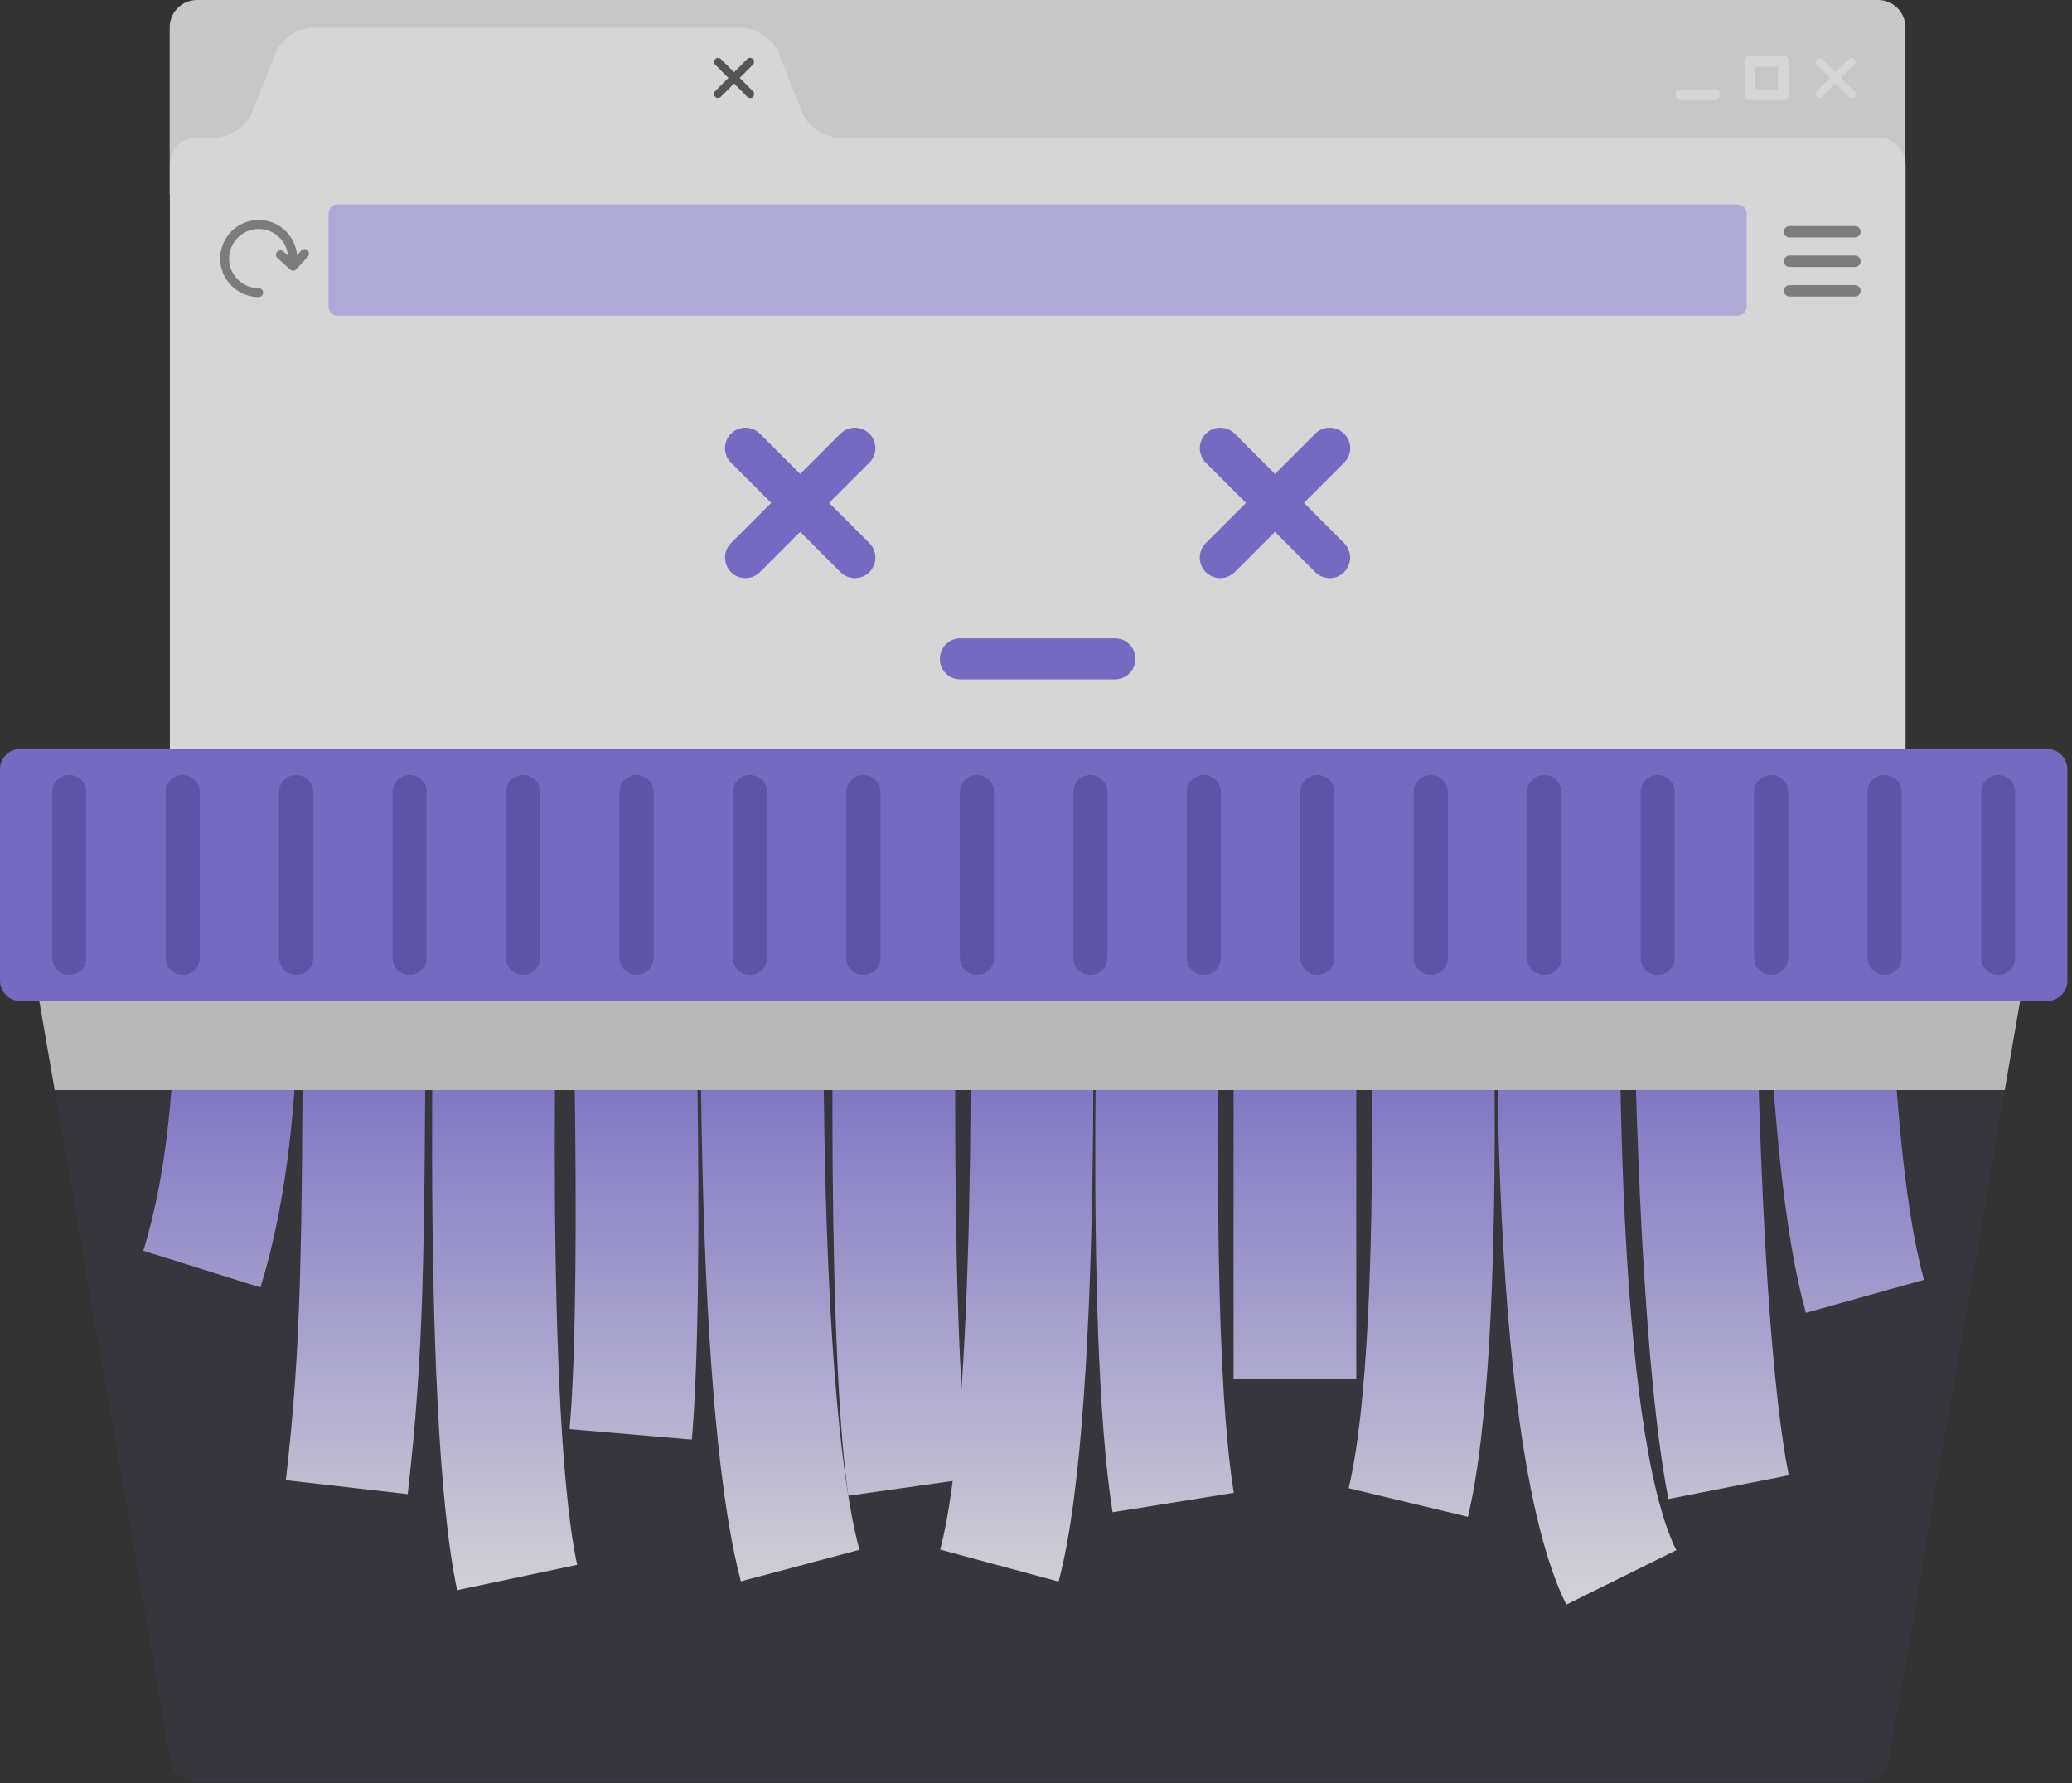 <svg width="294" height="253" viewBox="0 0 294 253" fill="none" xmlns="http://www.w3.org/2000/svg">
<rect x="0" y="0" width="294" height="253" fill="#333333" stroke="none"/>
<g opacity="0.8">
<path d="M266.496 0H27.947C25.818 0 24.078 1.74 24.078 3.869V27.557H270.365V3.869C270.365 1.74 268.625 0 266.496 0Z" fill="#ECECEC"/>
<path d="M36.946 182.646L20.336 177.448C27.209 155.499 24.302 122.506 24.28 122.171L41.614 120.582C41.744 122.063 44.878 157.336 36.946 182.646Z" fill="url(#paint0_linear_229_6087)"/>
<path d="M57.847 211.975L40.557 209.998C42.772 190.675 42.826 177.923 42.999 140.078C43.031 134.415 43.053 128.201 43.096 121.328L60.506 121.425C60.463 128.298 60.441 134.501 60.409 140.164C60.225 178.712 60.16 191.702 57.847 211.975Z" fill="url(#paint1_linear_229_6087)"/>
<path d="M64.86 225.603C59.381 199.72 61.845 124.278 61.942 121.079L79.341 121.663C79.32 122.43 76.845 198.175 81.892 222.004L64.86 225.603Z" fill="url(#paint2_linear_229_6087)"/>
<path d="M98.168 204.238L80.823 202.746C82.769 180.084 80.813 122.246 80.791 121.663L98.19 121.069C98.276 123.489 100.2 180.538 98.168 204.238Z" fill="url(#paint3_linear_229_6087)"/>
<path d="M105.129 224.349C97.856 197.019 99.563 124.235 99.639 121.155L117.038 121.587C117.016 122.322 115.298 194.944 121.944 219.875L105.129 224.349Z" fill="url(#paint4_linear_229_6087)"/>
<path d="M120.365 212.202C116.917 187.833 118.43 123.867 118.495 121.155L135.894 121.576C135.883 122.225 134.36 186.817 137.602 209.76L120.365 212.202Z" fill="url(#paint5_linear_229_6087)"/>
<path d="M150.203 224.381L133.398 219.843C138.478 201.028 137.97 142.563 137.343 121.63L154.742 121.112C154.839 124.289 156.979 199.245 150.203 224.381Z" fill="url(#paint6_linear_229_6087)"/>
<path d="M157.865 214.547C153.672 188.373 156.093 123.781 156.201 121.036L173.6 121.706C173.578 122.365 171.136 187.303 175.059 211.792L157.865 214.547Z" fill="url(#paint7_linear_229_6087)"/>
<path d="M192.445 121.371H175.035V195.679H192.445V121.371Z" fill="url(#paint8_linear_229_6087)"/>
<path d="M208.287 215.196L191.363 211.132C196.81 188.427 193.924 122.419 193.903 121.76L211.291 120.982C211.41 123.792 214.306 190.113 208.287 215.196Z" fill="url(#paint9_linear_229_6087)"/>
<path d="M222.242 227.656C210.246 203.416 212.451 129.422 212.742 121.058L230.141 121.663C229.396 143.158 229.331 202.714 237.847 219.929L222.242 227.656Z" fill="url(#paint10_linear_229_6087)"/>
<path d="M236.731 212.667C231.641 186.752 231.576 124.03 231.576 121.371H248.986C248.986 122.009 249.04 185.045 253.806 209.306L236.731 212.667Z" fill="url(#paint11_linear_229_6087)"/>
<path d="M256.237 186.255C250.498 165.755 250.434 123.176 250.434 121.371H267.843C267.843 121.793 267.908 163.366 272.998 181.565L256.237 186.255Z" fill="url(#paint12_linear_229_6087)"/>
<path d="M119.07 19.506C116.941 19.506 114.563 17.885 113.785 15.908L110.489 7.543C109.711 5.565 107.334 3.944 105.205 3.944H44.373C42.244 3.944 39.867 5.565 39.089 7.543L35.792 15.908C35.014 17.885 32.637 19.506 30.508 19.506H27.968C25.84 19.506 24.1 21.246 24.1 23.375V132.34C24.1 134.469 25.84 136.209 27.968 136.209H266.518C268.646 136.209 270.386 134.469 270.386 132.34V23.375C270.386 21.246 268.646 19.506 266.518 19.506H119.07Z" fill="url(#paint13_linear_229_6087)"/>
<path d="M102.276 13.735C102.06 13.952 101.703 13.952 101.477 13.735C101.26 13.519 101.26 13.163 101.477 12.936L106.037 8.375C106.253 8.159 106.61 8.159 106.837 8.375C107.053 8.591 107.053 8.948 106.837 9.175L102.276 13.735Z" fill="#5E5E5E"/>
<path d="M101.488 9.186C101.272 8.97 101.272 8.613 101.488 8.386C101.704 8.17 102.061 8.17 102.288 8.386L106.848 12.947C107.065 13.163 107.065 13.519 106.848 13.746C106.632 13.962 106.276 13.962 106.049 13.746L101.488 9.186Z" fill="#5E5E5E"/>
<path d="M258.573 13.735C258.357 13.952 258 13.952 257.773 13.735C257.557 13.519 257.557 13.163 257.773 12.936L262.334 8.375C262.55 8.159 262.907 8.159 263.134 8.375C263.35 8.591 263.35 8.948 263.134 9.175L258.573 13.735Z" fill="white"/>
<path d="M257.773 9.186C257.557 8.97 257.557 8.613 257.773 8.386C257.99 8.17 258.346 8.17 258.573 8.386L263.134 12.947C263.361 13.163 263.35 13.519 263.134 13.746C262.917 13.962 262.561 13.962 262.334 13.746L257.773 9.186Z" fill="white"/>
<path d="M247.843 43.47C247.843 44.194 247.248 44.789 246.524 44.789H47.928C47.204 44.789 46.609 44.194 46.609 43.47V30.318C46.609 29.594 47.204 29 47.928 29H246.524C247.248 29 247.843 29.594 247.843 30.318V43.47Z" fill="#CDC7FF"/>
<path d="M253.053 8.689H248.309V13.433H253.053V8.689Z" stroke="white" stroke-width="1.563" stroke-miterlimit="10" stroke-linecap="round" stroke-linejoin="round"/>
<path d="M243.282 13.433H238.527" stroke="white" stroke-width="1.563" stroke-miterlimit="10" stroke-linecap="round" stroke-linejoin="round"/>
<path d="M103.722 65.641C102.587 64.506 102.587 62.669 103.722 61.534C104.857 60.399 106.694 60.399 107.829 61.534L123.358 77.052C124.493 78.187 124.493 80.024 123.358 81.17C122.223 82.305 120.386 82.305 119.251 81.17L103.722 65.641Z" fill="#8578E6"/>
<path d="M123.358 65.64C124.493 64.506 124.493 62.669 123.358 61.534C122.212 60.399 120.386 60.399 119.241 61.534L103.722 77.052C102.587 78.187 102.598 80.024 103.722 81.17C104.857 82.305 106.694 82.305 107.829 81.17L123.358 65.64Z" fill="#8578E6"/>
<path d="M171.091 65.64C169.957 64.506 169.957 62.669 171.091 61.534C172.237 60.399 174.063 60.399 175.209 61.534L190.727 77.052C191.862 78.187 191.851 80.024 190.727 81.17C189.592 82.305 187.755 82.305 186.621 81.17L171.091 65.64Z" fill="#8578E6"/>
<path d="M190.727 65.64C191.862 64.506 191.862 62.669 190.727 61.534C189.592 60.399 187.755 60.399 186.621 61.534L171.091 77.052C169.957 78.187 169.957 80.024 171.091 81.17C172.226 82.305 174.063 82.305 175.198 81.17L190.727 65.64Z" fill="#8578E6"/>
<path d="M158.2 96.375C159.811 96.375 161.107 95.078 161.107 93.468C161.107 91.858 159.81 90.561 158.211 90.561H136.262C134.652 90.561 133.355 91.868 133.355 93.479C133.355 95.078 134.652 96.375 136.262 96.386H158.2V96.375Z" fill="#8578E6"/>
<path d="M264.008 32.874C264.008 33.317 263.652 33.685 263.198 33.685H253.926C253.483 33.685 253.115 33.328 253.115 32.874C253.115 32.431 253.472 32.075 253.926 32.075H263.198C263.652 32.075 264.008 32.431 264.008 32.874Z" fill="#8F8F8F"/>
<path d="M264.008 37.067C264.008 37.51 263.652 37.878 263.198 37.878H253.926C253.483 37.878 253.115 37.521 253.115 37.067C253.115 36.624 253.472 36.257 253.926 36.257H263.198C263.652 36.268 264.008 36.624 264.008 37.067Z" fill="#8F8F8F"/>
<path d="M264.008 41.26C264.008 41.703 263.652 42.071 263.198 42.071H253.926C253.483 42.071 253.115 41.714 253.115 41.26C253.115 40.817 253.472 40.461 253.926 40.461H263.198C263.652 40.461 264.008 40.817 264.008 41.26Z" fill="#8F8F8F"/>
<path d="M43.638 35.5C43.378 35.273 42.978 35.284 42.751 35.544L42.146 36.203C41.908 33.415 39.563 31.21 36.71 31.21C33.695 31.21 31.242 33.663 31.242 36.678C31.242 39.693 33.695 42.147 36.71 42.147C37.056 42.147 37.337 41.865 37.337 41.52C37.337 41.174 37.056 40.893 36.71 40.893C34.387 40.893 32.507 39.002 32.507 36.689C32.507 34.366 34.398 32.485 36.71 32.485C38.883 32.485 40.666 34.15 40.871 36.278L40.212 35.684C39.953 35.446 39.553 35.468 39.326 35.727C39.088 35.987 39.109 36.376 39.369 36.613L41.163 38.245C41.282 38.353 41.433 38.407 41.584 38.407C41.595 38.407 41.606 38.407 41.617 38.407C41.779 38.397 41.941 38.321 42.049 38.202L43.681 36.408C43.908 36.127 43.886 35.727 43.638 35.5Z" fill="#8F8F8F"/>
<path opacity="0.5" d="M267.933 250.134C267.695 251.496 266.409 252.598 265.048 252.598H27.169C25.818 252.598 24.521 251.496 24.283 250.134L4.161 133.831C3.837 131.951 4.874 130.416 6.474 130.416H285.754C287.353 130.416 288.39 131.951 288.066 133.831L267.933 250.134Z" fill="#8578E6" fill-opacity="0.13"/>
<path d="M285.753 130.416H6.474C4.874 130.416 3.837 131.951 4.161 133.831L7.76 154.645H284.457L288.055 133.831C288.39 131.951 287.353 130.416 285.753 130.416Z" fill="#D9D9D9"/>
<path d="M293.35 139.116C293.35 140.715 292.054 142.012 290.454 142.012H2.896C1.297 142.012 0 140.715 0 139.116V109.138C0 107.538 1.297 106.242 2.896 106.242H290.443C292.043 106.242 293.34 107.538 293.34 109.138V139.116H293.35Z" fill="#8578E6"/>
<path d="M12.244 135.895C12.244 137.235 11.163 138.316 9.823 138.316C8.483 138.316 7.402 137.235 7.402 135.895V112.369C7.402 111.029 8.483 109.948 9.823 109.948C11.163 109.948 12.244 111.029 12.244 112.369V135.895Z" fill="#685BC4"/>
<path d="M28.345 135.895C28.345 137.235 27.265 138.316 25.925 138.316C24.585 138.316 23.504 137.235 23.504 135.895V112.369C23.504 111.029 24.585 109.948 25.925 109.948C27.265 109.948 28.345 111.029 28.345 112.369V135.895Z" fill="#685BC4"/>
<path d="M44.449 135.895C44.449 137.235 43.368 138.316 42.028 138.316C40.688 138.316 39.607 137.235 39.607 135.895V112.369C39.607 111.029 40.688 109.948 42.028 109.948C43.368 109.948 44.449 111.029 44.449 112.369V135.895Z" fill="#685BC4"/>
<path d="M60.539 135.895C60.539 137.235 59.458 138.316 58.118 138.316C56.778 138.316 55.697 137.235 55.697 135.895V112.369C55.697 111.029 56.778 109.948 58.118 109.948C59.458 109.948 60.539 111.029 60.539 112.369V135.895Z" fill="#685BC4"/>
<path d="M76.642 135.895C76.642 137.235 75.562 138.316 74.222 138.316C72.882 138.316 71.801 137.235 71.801 135.895V112.369C71.801 111.029 72.882 109.948 74.222 109.948C75.562 109.948 76.642 111.029 76.642 112.369V135.895Z" fill="#685BC4"/>
<path d="M92.744 135.895C92.744 137.235 91.663 138.316 90.323 138.316C88.983 138.316 87.902 137.235 87.902 135.895V112.369C87.902 111.029 88.983 109.948 90.323 109.948C91.663 109.948 92.744 111.029 92.744 112.369V135.895Z" fill="#685BC4"/>
<path d="M108.836 135.895C108.836 137.235 107.755 138.316 106.415 138.316C105.075 138.316 103.994 137.235 103.994 135.895V112.369C103.994 111.029 105.075 109.948 106.415 109.948C107.755 109.948 108.836 111.029 108.836 112.369V135.895Z" fill="#685BC4"/>
<path d="M124.937 135.895C124.937 137.235 123.856 138.316 122.516 138.316C121.176 138.316 120.096 137.235 120.096 135.895V112.369C120.096 111.029 121.176 109.948 122.516 109.948C123.856 109.948 124.937 111.029 124.937 112.369V135.895Z" fill="#685BC4"/>
<path d="M141.039 135.895C141.039 137.235 139.958 138.316 138.618 138.316C137.278 138.316 136.197 137.235 136.197 135.895V112.369C136.197 111.029 137.278 109.948 138.618 109.948C139.958 109.948 141.039 111.029 141.039 112.369V135.895Z" fill="#685BC4"/>
<path d="M157.14 135.895C157.14 137.235 156.06 138.316 154.72 138.316C153.38 138.316 152.299 137.235 152.299 135.895V112.369C152.299 111.029 153.38 109.948 154.72 109.948C156.06 109.948 157.14 111.029 157.14 112.369V135.895Z" fill="#685BC4"/>
<path d="M173.232 135.895C173.232 137.235 172.151 138.316 170.811 138.316C169.471 138.316 168.391 137.235 168.391 135.895V112.369C168.391 111.029 169.471 109.948 170.811 109.948C172.151 109.948 173.232 111.029 173.232 112.369V135.895Z" fill="#685BC4"/>
<path d="M189.334 135.895C189.334 137.235 188.253 138.316 186.913 138.316C185.573 138.316 184.492 137.235 184.492 135.895V112.369C184.492 111.029 185.573 109.948 186.913 109.948C188.253 109.948 189.334 111.029 189.334 112.369V135.895Z" fill="#685BC4"/>
<path d="M205.437 135.895C205.437 137.235 204.356 138.316 203.016 138.316C201.676 138.316 200.596 137.235 200.596 135.895V112.369C200.596 111.029 201.676 109.948 203.016 109.948C204.356 109.948 205.437 111.029 205.437 112.369V135.895Z" fill="#685BC4"/>
<path d="M221.539 135.895C221.539 137.235 220.458 138.316 219.118 138.316C217.778 138.316 216.697 137.235 216.697 135.895V112.369C216.697 111.029 217.778 109.948 219.118 109.948C220.458 109.948 221.539 111.029 221.539 112.369V135.895Z" fill="#685BC4"/>
<path d="M237.631 135.895C237.631 137.235 236.55 138.316 235.21 138.316C233.87 138.316 232.789 137.235 232.789 135.895V112.369C232.789 111.029 233.87 109.948 235.21 109.948C236.55 109.948 237.631 111.029 237.631 112.369V135.895Z" fill="#685BC4"/>
<path d="M253.732 135.895C253.732 137.235 252.651 138.316 251.311 138.316C249.971 138.316 248.891 137.235 248.891 135.895V112.369C248.891 111.029 249.971 109.948 251.311 109.948C252.651 109.948 253.732 111.029 253.732 112.369V135.895Z" fill="#685BC4"/>
<path d="M269.834 135.895C269.834 137.235 268.753 138.316 267.413 138.316C266.073 138.316 264.992 137.235 264.992 135.895V112.369C264.992 111.029 266.073 109.948 267.413 109.948C268.753 109.948 269.834 111.029 269.834 112.369V135.895Z" fill="#685BC4"/>
<path d="M285.937 135.895C285.937 137.235 284.856 138.316 283.516 138.316C282.176 138.316 281.096 137.235 281.096 135.895V112.369C281.096 111.029 282.176 109.948 283.516 109.948C284.856 109.948 285.937 111.029 285.937 112.369V135.895Z" fill="#685BC4"/>
</g>
<defs>
<linearGradient id="paint0_linear_229_6087" x1="31.335" y1="224.528" x2="31.335" y2="143.751" gradientUnits="userSpaceOnUse">
<stop stop-color="white"/>
<stop offset="1" stop-color="#8578E6"/>
</linearGradient>
<linearGradient id="paint1_linear_229_6087" x1="50.523" y1="224.527" x2="50.523" y2="143.751" gradientUnits="userSpaceOnUse">
<stop stop-color="white"/>
<stop offset="1" stop-color="#8578E6"/>
</linearGradient>
<linearGradient id="paint2_linear_229_6087" x1="71.595" y1="224.528" x2="71.595" y2="143.752" gradientUnits="userSpaceOnUse">
<stop stop-color="white"/>
<stop offset="1" stop-color="#8578E6"/>
</linearGradient>
<linearGradient id="paint3_linear_229_6087" x1="89.946" y1="224.527" x2="89.946" y2="143.752" gradientUnits="userSpaceOnUse">
<stop stop-color="white"/>
<stop offset="1" stop-color="#8578E6"/>
</linearGradient>
<linearGradient id="paint4_linear_229_6087" x1="110.681" y1="224.527" x2="110.681" y2="143.751" gradientUnits="userSpaceOnUse">
<stop stop-color="white"/>
<stop offset="1" stop-color="#8578E6"/>
</linearGradient>
<linearGradient id="paint5_linear_229_6087" x1="127.853" y1="224.528" x2="127.853" y2="143.752" gradientUnits="userSpaceOnUse">
<stop stop-color="white"/>
<stop offset="1" stop-color="#8578E6"/>
</linearGradient>
<linearGradient id="paint6_linear_229_6087" x1="144.266" y1="224.527" x2="144.266" y2="143.751" gradientUnits="userSpaceOnUse">
<stop stop-color="white"/>
<stop offset="1" stop-color="#8578E6"/>
</linearGradient>
<linearGradient id="paint7_linear_229_6087" x1="165.227" y1="224.528" x2="165.227" y2="143.752" gradientUnits="userSpaceOnUse">
<stop stop-color="white"/>
<stop offset="1" stop-color="#8578E6"/>
</linearGradient>
<linearGradient id="paint8_linear_229_6087" x1="183.738" y1="224.527" x2="183.738" y2="143.751" gradientUnits="userSpaceOnUse">
<stop stop-color="white"/>
<stop offset="1" stop-color="#8578E6"/>
</linearGradient>
<linearGradient id="paint9_linear_229_6087" x1="201.721" y1="224.527" x2="201.721" y2="143.752" gradientUnits="userSpaceOnUse">
<stop stop-color="white"/>
<stop offset="1" stop-color="#8578E6"/>
</linearGradient>
<linearGradient id="paint10_linear_229_6087" x1="225.122" y1="224.527" x2="225.122" y2="143.751" gradientUnits="userSpaceOnUse">
<stop stop-color="white"/>
<stop offset="1" stop-color="#8578E6"/>
</linearGradient>
<linearGradient id="paint11_linear_229_6087" x1="242.697" y1="224.527" x2="242.697" y2="143.751" gradientUnits="userSpaceOnUse">
<stop stop-color="white"/>
<stop offset="1" stop-color="#8578E6"/>
</linearGradient>
<linearGradient id="paint12_linear_229_6087" x1="261.713" y1="224.528" x2="261.713" y2="143.752" gradientUnits="userSpaceOnUse">
<stop stop-color="white"/>
<stop offset="1" stop-color="#8578E6"/>
</linearGradient>
<linearGradient id="paint13_linear_229_6087" x1="147.227" y1="111.378" x2="147.227" y2="133.77" gradientUnits="userSpaceOnUse">
<stop stop-color="white"/>
<stop offset="1" stop-color="#BBDBF0"/>
</linearGradient>
</defs>
</svg>
